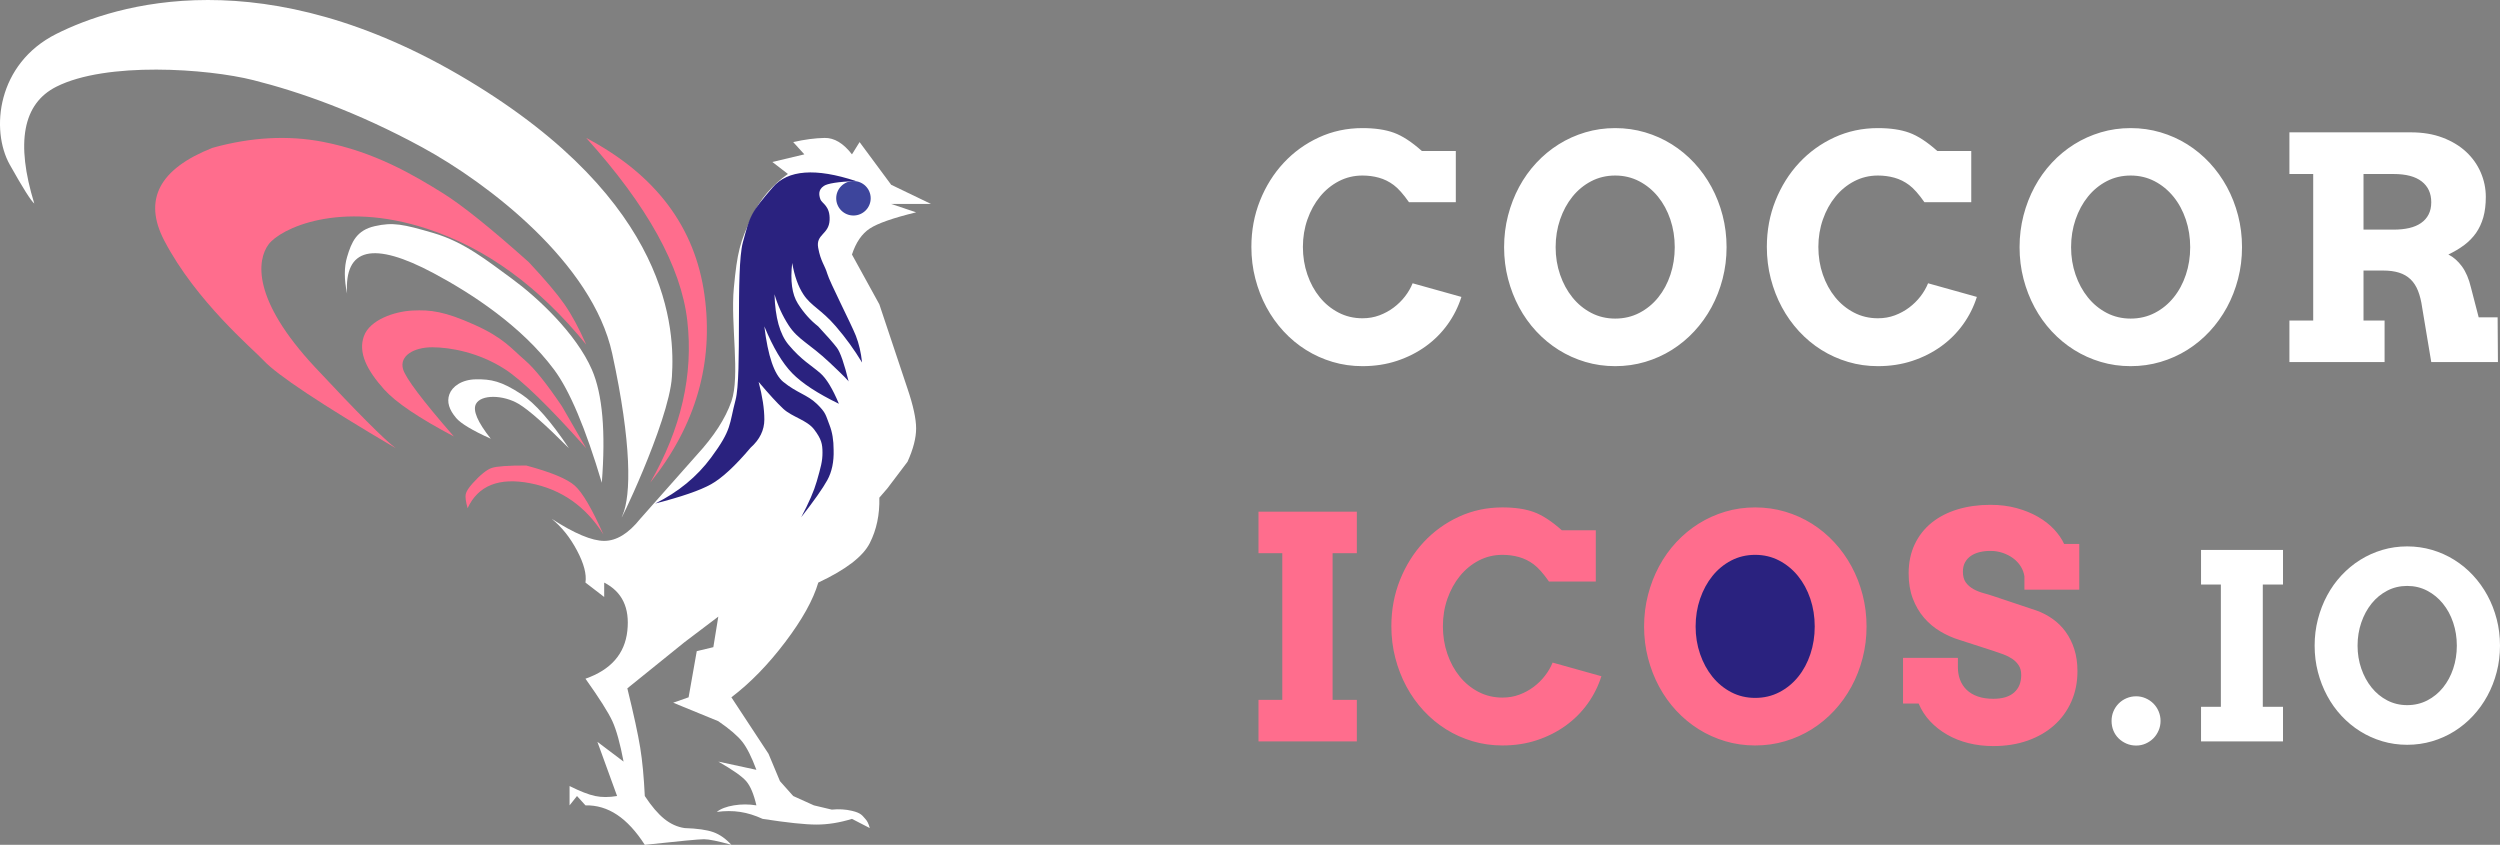 <?xml version="1.0" encoding="UTF-8"?>
<svg width="145px" height="49px" viewBox="0 0 145 49" version="1.1" xmlns="http://www.w3.org/2000/svg" xmlns:xlink="http://www.w3.org/1999/xlink">
    <rect x="0" y="0" width="145" height="49" fill="#808080" stroke="none"/>
    <!-- Generator: Sketch 48.1 (47250) - http://www.bohemiancoding.com/sketch -->
    <title>LOGO</title>
    <desc>Created with Sketch.</desc>
    <defs></defs>
    <g id="04A_CONTACTLISTER_01" stroke="none" stroke-width="1" fill="none" fill-rule="evenodd" transform="translate(-180, -26)">
        <g id="EXTREME">
            <g id="LOGO" transform="translate(180, 26)">
                <path d="M81.721,11.728 C81.393,11.259 81.097,10.926 80.833,10.73 C80.569,10.534 80.285,10.393 79.98,10.308 C79.676,10.223 79.356,10.181 79.022,10.181 C78.53,10.181 78.073,10.291 77.651,10.51 C77.229,10.73 76.865,11.029 76.557,11.407 C76.25,11.785 76.008,12.224 75.832,12.725 C75.656,13.226 75.568,13.758 75.568,14.32 C75.568,14.889 75.655,15.423 75.828,15.924 C76,16.425 76.239,16.863 76.544,17.238 C76.849,17.613 77.212,17.911 77.634,18.13 C78.056,18.35 78.519,18.46 79.022,18.46 C79.374,18.46 79.702,18.403 80.007,18.289 C80.312,18.174 80.588,18.023 80.837,17.836 C81.086,17.648 81.305,17.433 81.492,17.19 C81.68,16.947 81.826,16.693 81.932,16.43 L84.762,17.221 C84.58,17.795 84.313,18.327 83.962,18.816 C83.61,19.305 83.187,19.729 82.692,20.086 C82.197,20.443 81.64,20.725 81.022,20.93 C80.404,21.135 79.737,21.237 79.022,21.237 C78.419,21.237 77.842,21.155 77.291,20.991 C76.74,20.827 76.226,20.596 75.749,20.297 C75.271,19.998 74.837,19.638 74.448,19.216 C74.058,18.794 73.726,18.327 73.45,17.814 C73.175,17.301 72.961,16.75 72.809,16.162 C72.656,15.573 72.58,14.959 72.58,14.32 C72.58,13.365 72.747,12.47 73.081,11.635 C73.415,10.8 73.872,10.071 74.452,9.447 C75.032,8.823 75.713,8.331 76.496,7.97 C77.278,7.61 78.12,7.43 79.022,7.43 C79.743,7.43 80.35,7.519 80.842,7.698 C81.334,7.876 81.876,8.229 82.468,8.757 L84.437,8.757 L84.437,11.728 L81.721,11.728 Z M93.681,21.237 C93.077,21.237 92.5,21.155 91.949,20.991 C91.398,20.827 90.884,20.596 90.407,20.297 C89.929,19.998 89.496,19.639 89.106,19.22 C88.716,18.801 88.384,18.335 88.108,17.823 C87.833,17.31 87.619,16.761 87.467,16.175 C87.314,15.589 87.238,14.977 87.238,14.338 C87.238,13.699 87.314,13.085 87.467,12.497 C87.619,11.908 87.833,11.357 88.108,10.844 C88.384,10.332 88.716,9.866 89.106,9.447 C89.496,9.028 89.929,8.669 90.407,8.37 C90.884,8.071 91.398,7.84 91.949,7.676 C92.5,7.512 93.077,7.43 93.681,7.43 C94.284,7.43 94.863,7.512 95.417,7.676 C95.97,7.84 96.486,8.071 96.963,8.37 C97.441,8.669 97.875,9.028 98.264,9.447 C98.654,9.866 98.988,10.332 99.266,10.844 C99.544,11.357 99.76,11.908 99.912,12.497 C100.064,13.085 100.141,13.699 100.141,14.338 C100.141,14.971 100.064,15.582 99.912,16.17 C99.76,16.759 99.544,17.31 99.266,17.823 C98.988,18.335 98.654,18.801 98.264,19.22 C97.875,19.639 97.441,19.998 96.963,20.297 C96.486,20.596 95.97,20.827 95.417,20.991 C94.863,21.155 94.284,21.237 93.681,21.237 Z M93.681,18.478 C94.19,18.478 94.658,18.368 95.083,18.148 C95.507,17.928 95.872,17.629 96.177,17.251 C96.481,16.874 96.717,16.434 96.884,15.933 C97.051,15.432 97.135,14.9 97.135,14.338 C97.135,13.77 97.05,13.233 96.88,12.729 C96.71,12.226 96.471,11.785 96.164,11.407 C95.856,11.029 95.491,10.73 95.069,10.51 C94.647,10.291 94.185,10.181 93.681,10.181 C93.177,10.181 92.714,10.291 92.292,10.51 C91.87,10.73 91.507,11.029 91.202,11.407 C90.897,11.785 90.659,12.226 90.486,12.729 C90.313,13.233 90.227,13.77 90.227,14.338 C90.227,14.9 90.313,15.432 90.486,15.933 C90.659,16.434 90.897,16.874 91.202,17.251 C91.507,17.629 91.87,17.928 92.292,18.148 C92.714,18.368 93.177,18.478 93.681,18.478 Z M111.617,11.728 C111.289,11.259 110.993,10.926 110.729,10.73 C110.466,10.534 110.182,10.393 109.877,10.308 C109.572,10.223 109.253,10.181 108.919,10.181 C108.427,10.181 107.97,10.291 107.548,10.51 C107.126,10.73 106.761,11.029 106.454,11.407 C106.146,11.785 105.904,12.224 105.729,12.725 C105.553,13.226 105.465,13.758 105.465,14.32 C105.465,14.889 105.551,15.423 105.724,15.924 C105.897,16.425 106.136,16.863 106.44,17.238 C106.745,17.613 107.108,17.911 107.53,18.13 C107.952,18.35 108.415,18.46 108.919,18.46 C109.271,18.46 109.599,18.403 109.903,18.289 C110.208,18.174 110.485,18.023 110.734,17.836 C110.983,17.648 111.201,17.433 111.389,17.19 C111.576,16.947 111.723,16.693 111.828,16.43 L114.658,17.221 C114.477,17.795 114.21,18.327 113.858,18.816 C113.507,19.305 113.083,19.729 112.588,20.086 C112.093,20.443 111.537,20.725 110.918,20.93 C110.3,21.135 109.634,21.237 108.919,21.237 C108.315,21.237 107.738,21.155 107.188,20.991 C106.637,20.827 106.123,20.596 105.645,20.297 C105.167,19.998 104.734,19.638 104.344,19.216 C103.955,18.794 103.622,18.327 103.347,17.814 C103.071,17.301 102.857,16.75 102.705,16.162 C102.553,15.573 102.477,14.959 102.477,14.32 C102.477,13.365 102.644,12.47 102.978,11.635 C103.312,10.8 103.769,10.071 104.349,9.447 C104.929,8.823 105.61,8.331 106.392,7.97 C107.174,7.61 108.017,7.43 108.919,7.43 C109.64,7.43 110.246,7.519 110.738,7.698 C111.23,7.876 111.772,8.229 112.364,8.757 L114.333,8.757 L114.333,11.728 L111.617,11.728 Z M123.577,21.237 C122.974,21.237 122.396,21.155 121.846,20.991 C121.295,20.827 120.781,20.596 120.303,20.297 C119.826,19.998 119.392,19.639 119.002,19.22 C118.613,18.801 118.28,18.335 118.005,17.823 C117.729,17.31 117.516,16.761 117.363,16.175 C117.211,15.589 117.135,14.977 117.135,14.338 C117.135,13.699 117.211,13.085 117.363,12.497 C117.516,11.908 117.729,11.357 118.005,10.844 C118.28,10.332 118.613,9.866 119.002,9.447 C119.392,9.028 119.826,8.669 120.303,8.37 C120.781,8.071 121.295,7.84 121.846,7.676 C122.396,7.512 122.974,7.43 123.577,7.43 C124.181,7.43 124.759,7.512 125.313,7.676 C125.867,7.84 126.382,8.071 126.86,8.37 C127.337,8.669 127.771,9.028 128.161,9.447 C128.55,9.866 128.884,10.332 129.163,10.844 C129.441,11.357 129.656,11.908 129.809,12.497 C129.961,13.085 130.037,13.699 130.037,14.338 C130.037,14.971 129.961,15.582 129.809,16.17 C129.656,16.759 129.441,17.31 129.163,17.823 C128.884,18.335 128.55,18.801 128.161,19.22 C127.771,19.639 127.337,19.998 126.86,20.297 C126.382,20.596 125.867,20.827 125.313,20.991 C124.759,21.155 124.181,21.237 123.577,21.237 Z M123.577,18.478 C124.087,18.478 124.554,18.368 124.979,18.148 C125.404,17.928 125.769,17.629 126.073,17.251 C126.378,16.874 126.614,16.434 126.781,15.933 C126.948,15.432 127.031,14.9 127.031,14.338 C127.031,13.77 126.946,13.233 126.776,12.729 C126.606,12.226 126.368,11.785 126.06,11.407 C125.752,11.029 125.388,10.73 124.966,10.51 C124.544,10.291 124.081,10.181 123.577,10.181 C123.073,10.181 122.61,10.291 122.188,10.51 C121.767,10.73 121.403,11.029 121.099,11.407 C120.794,11.785 120.555,12.226 120.382,12.729 C120.209,13.233 120.123,13.77 120.123,14.338 C120.123,14.9 120.209,15.432 120.382,15.933 C120.555,16.434 120.794,16.874 121.099,17.251 C121.403,17.629 121.767,17.928 122.188,18.148 C122.61,18.368 123.073,18.478 123.577,18.478 Z M132.786,7.676 L139.835,7.676 C140.521,7.676 141.133,7.778 141.672,7.983 C142.211,8.188 142.665,8.462 143.034,8.805 C143.403,9.148 143.686,9.546 143.882,10 C144.079,10.455 144.177,10.928 144.177,11.42 C144.177,11.871 144.128,12.267 144.032,12.606 C143.935,12.946 143.794,13.248 143.61,13.512 C143.425,13.775 143.198,14.008 142.929,14.21 C142.659,14.413 142.352,14.596 142.006,14.76 C142.305,14.912 142.568,15.145 142.797,15.458 C143.025,15.772 143.198,16.178 143.315,16.676 L143.764,18.407 L144.862,18.407 L144.88,21 L141.013,21 L140.485,17.836 C140.433,17.461 140.352,17.137 140.244,16.865 C140.135,16.592 139.99,16.37 139.809,16.197 C139.627,16.024 139.406,15.896 139.145,15.814 C138.884,15.732 138.575,15.691 138.218,15.691 L137.084,15.691 L137.084,18.592 L138.306,18.592 L138.306,21 L132.786,21 L132.786,18.592 L134.166,18.592 L134.166,10.093 L132.786,10.093 L132.786,7.676 Z M137.084,10.093 L137.084,13.318 L138.833,13.318 C139.167,13.318 139.467,13.288 139.734,13.226 C140,13.165 140.229,13.068 140.419,12.936 C140.61,12.804 140.756,12.639 140.859,12.439 C140.961,12.24 141.013,12.003 141.013,11.728 C141.013,11.212 140.828,10.811 140.459,10.523 C140.09,10.236 139.548,10.093 138.833,10.093 L137.084,10.093 Z M122.471,41.813 C122.471,41.618 122.506,41.435 122.577,41.264 C122.648,41.093 122.748,40.942 122.877,40.81 C123.007,40.678 123.159,40.574 123.335,40.499 C123.511,40.423 123.699,40.385 123.899,40.385 C124.089,40.385 124.271,40.423 124.445,40.499 C124.618,40.574 124.769,40.677 124.899,40.806 C125.028,40.936 125.129,41.088 125.203,41.264 C125.276,41.44 125.312,41.623 125.312,41.813 C125.312,42.009 125.275,42.194 125.199,42.37 C125.123,42.546 125.022,42.697 124.895,42.824 C124.768,42.951 124.619,43.052 124.448,43.128 C124.277,43.204 124.094,43.242 123.899,43.242 C123.694,43.242 123.505,43.204 123.331,43.128 C123.158,43.052 123.007,42.951 122.877,42.824 C122.748,42.697 122.648,42.547 122.577,42.374 C122.506,42.2 122.471,42.014 122.471,41.813 Z M127.66,31.896 L132.414,31.896 L132.414,33.903 L131.242,33.903 L131.242,40.993 L132.414,40.993 L132.414,43 L127.66,43 L127.66,40.993 L128.81,40.993 L128.81,33.903 L127.66,33.903 L127.66,31.896 Z M139.617,43.198 C139.114,43.198 138.633,43.129 138.174,42.993 C137.715,42.856 137.287,42.663 136.889,42.414 C136.491,42.165 136.13,41.866 135.805,41.517 C135.48,41.168 135.203,40.78 134.974,40.352 C134.744,39.925 134.566,39.467 134.439,38.979 C134.312,38.491 134.249,37.98 134.249,37.448 C134.249,36.916 134.312,36.405 134.439,35.914 C134.566,35.423 134.744,34.964 134.974,34.537 C135.203,34.11 135.48,33.721 135.805,33.372 C136.13,33.023 136.491,32.724 136.889,32.475 C137.287,32.226 137.715,32.033 138.174,31.896 C138.633,31.76 139.114,31.691 139.617,31.691 C140.12,31.691 140.602,31.76 141.064,31.896 C141.525,32.033 141.955,32.226 142.353,32.475 C142.751,32.724 143.112,33.023 143.437,33.372 C143.761,33.721 144.04,34.11 144.272,34.537 C144.504,34.964 144.683,35.423 144.81,35.914 C144.937,36.405 145,36.916 145,37.448 C145,37.976 144.937,38.485 144.81,38.975 C144.683,39.466 144.504,39.925 144.272,40.352 C144.04,40.78 143.761,41.168 143.437,41.517 C143.112,41.866 142.751,42.165 142.353,42.414 C141.955,42.663 141.525,42.856 141.064,42.993 C140.602,43.129 140.12,43.198 139.617,43.198 Z M139.617,40.898 C140.042,40.898 140.431,40.806 140.785,40.623 C141.139,40.44 141.443,40.191 141.697,39.876 C141.951,39.561 142.148,39.195 142.287,38.778 C142.426,38.36 142.496,37.917 142.496,37.448 C142.496,36.975 142.425,36.528 142.283,36.108 C142.142,35.688 141.943,35.321 141.686,35.006 C141.43,34.691 141.126,34.442 140.774,34.259 C140.423,34.075 140.037,33.984 139.617,33.984 C139.197,33.984 138.812,34.075 138.46,34.259 C138.108,34.442 137.806,34.691 137.552,35.006 C137.298,35.321 137.099,35.688 136.955,36.108 C136.811,36.528 136.739,36.975 136.739,37.448 C136.739,37.917 136.811,38.36 136.955,38.778 C137.099,39.195 137.298,39.561 137.552,39.876 C137.806,40.191 138.108,40.44 138.46,40.623 C138.812,40.806 139.197,40.898 139.617,40.898 Z" id="COCOR-ICOS.IO" fill="#FFFFFF"></path>
                <path d="M72.993,29.676 L78.697,29.676 L78.697,32.084 L77.291,32.084 L77.291,40.592 L78.697,40.592 L78.697,43 L72.993,43 L72.993,40.592 L74.373,40.592 L74.373,32.084 L72.993,32.084 L72.993,29.676 Z M89.84,33.728 C89.512,33.259 89.216,32.926 88.952,32.73 C88.688,32.534 88.404,32.393 88.1,32.308 C87.795,32.223 87.476,32.181 87.142,32.181 C86.649,32.181 86.192,32.291 85.771,32.51 C85.349,32.73 84.984,33.029 84.676,33.407 C84.369,33.785 84.127,34.224 83.951,34.725 C83.775,35.226 83.688,35.758 83.688,36.32 C83.688,36.889 83.774,37.423 83.947,37.924 C84.12,38.425 84.358,38.863 84.663,39.238 C84.968,39.613 85.331,39.911 85.753,40.13 C86.175,40.35 86.638,40.46 87.142,40.46 C87.493,40.46 87.821,40.403 88.126,40.289 C88.431,40.174 88.708,40.023 88.957,39.836 C89.206,39.648 89.424,39.433 89.611,39.19 C89.799,38.947 89.945,38.693 90.051,38.43 L92.881,39.221 C92.699,39.795 92.433,40.327 92.081,40.816 C91.729,41.305 91.306,41.729 90.811,42.086 C90.316,42.443 89.759,42.725 89.141,42.93 C88.523,43.135 87.856,43.237 87.142,43.237 C86.538,43.237 85.961,43.155 85.41,42.991 C84.859,42.827 84.345,42.596 83.868,42.297 C83.39,41.998 82.957,41.638 82.567,41.216 C82.177,40.794 81.845,40.327 81.569,39.814 C81.294,39.301 81.08,38.75 80.928,38.162 C80.775,37.573 80.699,36.959 80.699,36.32 C80.699,35.365 80.866,34.47 81.2,33.635 C81.534,32.8 81.991,32.071 82.571,31.447 C83.151,30.823 83.833,30.331 84.615,29.97 C85.397,29.61 86.239,29.43 87.142,29.43 C87.862,29.43 88.469,29.519 88.961,29.698 C89.453,29.876 89.995,30.229 90.587,30.757 L92.556,30.757 L92.556,33.728 L89.84,33.728 Z M101.8,43.237 C101.196,43.237 100.619,43.155 100.068,42.991 C99.518,42.827 99.003,42.596 98.526,42.297 C98.048,41.998 97.615,41.639 97.225,41.22 C96.835,40.801 96.503,40.335 96.228,39.823 C95.952,39.31 95.738,38.761 95.586,38.175 C95.434,37.589 95.357,36.977 95.357,36.338 C95.357,35.699 95.434,35.085 95.586,34.497 C95.738,33.908 95.952,33.357 96.228,32.844 C96.503,32.332 96.835,31.866 97.225,31.447 C97.615,31.028 98.048,30.669 98.526,30.37 C99.003,30.071 99.518,29.84 100.068,29.676 C100.619,29.512 101.196,29.43 101.8,29.43 C102.403,29.43 102.982,29.512 103.536,29.676 C104.089,29.84 104.605,30.071 105.083,30.37 C105.56,30.669 105.994,31.028 106.383,31.447 C106.773,31.866 107.107,32.332 107.385,32.844 C107.664,33.357 107.879,33.908 108.031,34.497 C108.184,35.085 108.26,35.699 108.26,36.338 C108.26,36.971 108.184,37.582 108.031,38.17 C107.879,38.759 107.664,39.31 107.385,39.823 C107.107,40.335 106.773,40.801 106.383,41.22 C105.994,41.639 105.56,41.998 105.083,42.297 C104.605,42.596 104.089,42.827 103.536,42.991 C102.982,43.155 102.403,43.237 101.8,43.237 Z M117.416,33.429 C117.387,33.224 117.315,33.03 117.201,32.849 C117.086,32.667 116.94,32.51 116.761,32.378 C116.583,32.247 116.38,32.143 116.155,32.066 C115.929,31.99 115.693,31.952 115.447,31.952 C115.225,31.952 115.017,31.976 114.823,32.022 C114.63,32.069 114.461,32.141 114.318,32.238 C114.174,32.334 114.06,32.459 113.975,32.611 C113.89,32.764 113.848,32.945 113.848,33.156 C113.848,33.42 113.905,33.629 114.019,33.785 C114.133,33.94 114.28,34.067 114.458,34.167 C114.637,34.267 114.835,34.346 115.052,34.404 C115.269,34.463 115.479,34.527 115.685,34.598 L118.102,35.406 C118.436,35.523 118.749,35.685 119.042,35.89 C119.335,36.095 119.588,36.344 119.802,36.637 C120.016,36.93 120.185,37.267 120.308,37.647 C120.431,38.028 120.492,38.456 120.492,38.931 C120.492,39.575 120.374,40.164 120.136,40.697 C119.899,41.23 119.566,41.687 119.139,42.068 C118.711,42.449 118.198,42.745 117.601,42.956 C117.003,43.167 116.341,43.272 115.614,43.272 C115.104,43.272 114.623,43.215 114.168,43.101 C113.714,42.987 113.3,42.821 112.925,42.604 C112.55,42.388 112.222,42.128 111.94,41.827 C111.659,41.525 111.439,41.184 111.281,40.803 L110.376,40.803 L110.376,38.157 L113.558,38.157 L113.558,38.702 C113.558,38.966 113.6,39.209 113.685,39.432 C113.77,39.654 113.897,39.848 114.067,40.012 C114.237,40.176 114.451,40.303 114.709,40.394 C114.967,40.485 115.269,40.53 115.614,40.53 C116.142,40.53 116.543,40.409 116.818,40.166 C117.094,39.922 117.231,39.584 117.231,39.15 C117.231,38.928 117.183,38.742 117.086,38.592 C116.99,38.443 116.865,38.317 116.713,38.214 C116.561,38.112 116.391,38.025 116.203,37.955 C116.016,37.885 115.831,37.82 115.649,37.762 L113.637,37.111 C113.256,36.994 112.888,36.83 112.534,36.619 C112.179,36.408 111.866,36.145 111.593,35.828 C111.321,35.512 111.104,35.141 110.943,34.716 C110.782,34.292 110.701,33.807 110.701,33.262 C110.701,32.629 110.818,32.065 111.053,31.57 C111.287,31.075 111.615,30.657 112.037,30.317 C112.459,29.978 112.96,29.72 113.54,29.544 C114.12,29.368 114.756,29.28 115.447,29.28 C115.992,29.28 116.496,29.343 116.959,29.469 C117.422,29.595 117.836,29.764 118.203,29.975 C118.569,30.186 118.879,30.427 119.134,30.7 C119.389,30.972 119.584,31.255 119.719,31.548 L120.598,31.548 L120.598,34.202 L117.416,34.202 L117.416,33.429 Z" id="Combined-Shape" fill="#FF6D8D"></path>
                <path d="M101.8,40.478 C102.31,40.478 102.777,40.368 103.202,40.148 C103.626,39.928 103.991,39.629 104.296,39.251 C104.601,38.874 104.836,38.434 105.003,37.933 C105.17,37.432 105.254,36.9 105.254,36.338 C105.254,35.77 105.169,35.233 104.999,34.729 C104.829,34.226 104.59,33.785 104.283,33.407 C103.975,33.029 103.61,32.73 103.188,32.51 C102.767,32.291 102.304,32.181 101.8,32.181 C101.296,32.181 100.833,32.291 100.411,32.51 C99.989,32.73 99.626,33.029 99.321,33.407 C99.017,33.785 98.778,34.226 98.605,34.729 C98.432,35.233 98.346,35.77 98.346,36.338 C98.346,36.9 98.432,37.432 98.605,37.933 C98.778,38.434 99.017,38.874 99.321,39.251 C99.626,39.629 99.989,39.928 100.411,40.148 C100.833,40.368 101.296,40.478 101.8,40.478 Z" id="Path" fill="#2A227F"></path>
                <g id="Group">
                    <path d="M34,19.987 C31.278,16.635 28.208,14.397 24.788,13.273 C19.658,11.586 16.245,13.273 15.576,14.176 C14.908,15.078 14.589,17.356 18.281,21.309 C20.742,23.944 22.301,25.508 22.959,26 C18.618,23.442 16.061,21.744 15.288,20.906 C14.714,20.284 11.359,17.475 9.521,13.941 C8.296,11.585 9.231,9.796 12.325,8.574 C14.562,7.953 16.691,7.836 18.711,8.223 C21.741,8.805 24.009,10.165 25.667,11.192 C26.772,11.876 28.44,13.213 30.67,15.205 C31.625,16.226 32.314,17.04 32.736,17.646 C33.158,18.252 33.58,19.033 34,19.987 Z" id="Path-4" fill="#FF6D8D"></path>
                    <path d="M34,26 C31.846,23.577 30.27,22.046 29.272,21.405 C27.775,20.444 26.126,20.142 25.067,20.142 C24.009,20.142 23.159,20.633 23.375,21.405 C23.52,21.92 24.502,23.223 26.323,25.315 C24.302,24.247 22.956,23.34 22.285,22.592 C21.278,21.47 20.763,20.45 21.106,19.498 C21.448,18.545 22.89,18.06 23.932,18.011 C24.974,17.961 25.782,18.059 27.5,18.828 C29.218,19.596 29.651,20.211 30.462,20.907 C31.002,21.371 31.714,22.26 32.598,23.573 L34,26 Z" id="Path-7" fill="#FF6D8D"></path>
                    <path d="M27.418,28.027 C27.866,27.532 28.235,27.236 28.527,27.139 C28.818,27.043 29.484,26.997 30.525,27 C31.961,27.386 32.9,27.776 33.341,28.17 C33.782,28.565 34.335,29.508 35,31 C33.976,29.369 32.56,28.378 30.751,28.027 C28.942,27.677 27.732,28.159 27.121,29.476 C27.015,29.095 26.979,28.825 27.012,28.664 C27.045,28.504 27.18,28.291 27.418,28.027 Z" id="Path-9" fill="#FF6D8D"></path>
                    <path d="M37.709,28 C39.506,24.869 40.224,21.736 39.863,18.601 C39.503,15.466 37.548,11.932 34,8 C38.028,10.127 40.314,13.164 40.86,17.109 C41.406,21.055 40.355,24.685 37.709,28 Z" id="Path-10" fill="#FF6D8D"></path>
                    <path d="M1.989,11.806 C0.902,8.27 1.327,6.011 3.262,5.032 C6.165,3.562 12.032,3.977 14.693,4.648 C17.353,5.319 20.68,6.474 24.485,8.543 C28.29,10.611 34.363,15.247 35.507,20.503 C36.651,25.76 36.604,28.729 36.113,29.867 C35.622,31.005 38.8,24.53 38.971,21.855 C39.141,19.179 38.956,11.744 27.137,4.648 C15.318,-2.447 6.699,0.242 3.262,1.969 C-0.175,3.697 -0.561,7.538 0.568,9.553 C1.321,10.896 1.795,11.647 1.989,11.806 Z" id="Path-3" fill="#FFFFFF"></path>
                    <path d="M21.738,13.117 C22.79,12.88 23.367,12.997 25.148,13.519 C26.93,14.042 28.258,15.119 29.7,16.172 C31.142,17.226 33.417,19.332 34.334,21.449 C34.946,22.861 35.136,25.044 34.905,28 C33.963,24.842 33.042,22.658 32.144,21.449 C30.239,18.886 27.308,16.997 25.148,15.844 C21.641,13.974 19.968,14.369 20.13,17.032 C19.957,16.2 19.957,15.492 20.13,14.908 C20.39,14.031 20.686,13.354 21.738,13.117 Z" id="Path-6" fill="#FFFFFF"></path>
                    <path d="M26.46,24.247 C26.052,23.767 25.902,23.315 26.064,22.869 C26.226,22.422 26.775,22.012 27.605,22.001 C28.481,21.989 29.074,22.098 30.246,22.869 C31.028,23.383 31.946,24.426 33,26 C31.639,24.634 30.669,23.777 30.089,23.43 C29.189,22.892 27.897,22.869 27.605,23.43 C27.41,23.804 27.697,24.476 28.465,25.447 C27.4,24.967 26.732,24.566 26.46,24.247 Z" id="Path-8" fill="#FFFFFF"></path>
                    <path d="M40.412,26.389 C41.404,25.313 42.073,24.279 42.42,23.286 C42.94,21.797 42.366,18.802 42.562,16.712 C42.758,14.622 42.919,14.022 43.62,12.541 C44.088,11.554 44.781,10.736 45.699,10.089 L44.796,9.395 L46.652,8.953 L46.006,8.241 C46.66,8.091 47.268,8.011 47.827,8 C48.387,7.989 48.916,8.307 49.414,8.953 L49.856,8.241 L51.688,10.717 L54,11.83 L51.688,11.83 L53.135,12.315 C51.802,12.64 50.906,12.954 50.447,13.255 C49.989,13.557 49.644,14.059 49.414,14.763 L51.002,17.652 L52.637,22.547 C52.969,23.526 53.135,24.294 53.135,24.848 C53.135,25.403 52.969,26.047 52.637,26.78 L51.469,28.324 L51.002,28.864 C51.026,29.846 50.842,30.725 50.447,31.501 C50.053,32.278 49.058,33.041 47.46,33.79 C47.169,34.788 46.529,35.939 45.54,37.244 C44.551,38.55 43.511,39.616 42.42,40.444 L44.574,43.72 L45.237,45.306 L46.006,46.169 L47.206,46.711 L48.244,46.958 C48.651,46.917 49.041,46.94 49.414,47.028 C49.973,47.16 50.019,47.321 50.187,47.495 C50.299,47.611 50.385,47.788 50.447,48.028 L49.414,47.495 C48.702,47.715 48.016,47.825 47.357,47.825 C46.698,47.825 45.657,47.715 44.234,47.495 C43.788,47.29 43.352,47.155 42.928,47.091 C42.504,47.027 42.052,47.027 41.573,47.091 C41.8,46.909 42.13,46.782 42.562,46.711 C42.994,46.639 43.43,46.639 43.871,46.711 C43.718,46.053 43.521,45.585 43.278,45.306 C43.035,45.027 42.496,44.649 41.662,44.173 L43.871,44.65 C43.595,43.909 43.324,43.368 43.057,43.027 C42.79,42.686 42.325,42.286 41.662,41.829 L39.045,40.757 L39.939,40.444 L40.412,37.767 L41.374,37.536 L41.662,35.764 L39.706,37.244 L36.386,39.924 C36.758,41.442 37.007,42.588 37.132,43.363 C37.258,44.137 37.346,45.073 37.398,46.169 C37.786,46.758 38.163,47.2 38.529,47.495 C38.895,47.79 39.288,47.967 39.706,48.028 C40.442,48.052 40.998,48.131 41.374,48.265 C41.749,48.4 42.098,48.645 42.42,49 C41.645,48.784 41.115,48.675 40.83,48.675 C40.545,48.675 39.401,48.784 37.398,49 C36.896,48.218 36.36,47.637 35.791,47.258 C35.222,46.879 34.611,46.697 33.957,46.711 L33.466,46.169 L33.035,46.711 L33.035,45.59 C33.649,45.897 34.144,46.09 34.52,46.169 C34.897,46.248 35.32,46.248 35.791,46.169 L34.649,43.027 L36.167,44.173 C35.967,43.118 35.751,42.336 35.518,41.829 C35.284,41.321 34.764,40.5 33.957,39.365 C35.43,38.85 36.24,37.925 36.386,36.59 C36.532,35.255 36.084,34.321 35.043,33.79 L35.043,34.625 L33.957,33.79 C34.03,33.306 33.867,32.686 33.466,31.929 C33.065,31.172 32.576,30.56 32,30.093 C33.318,30.945 34.333,31.371 35.043,31.371 C35.754,31.371 36.45,30.945 37.132,30.093 L40.412,26.389 Z" id="Path-11" fill="#FFFFFF"></path>
                    <path d="M41.241,26.544 C42.472,24.881 42.28,24.632 42.662,23.197 C43.044,21.761 42.662,15.623 43.085,14.063 C43.509,12.502 43.513,12.38 44.822,10.862 C45.695,9.85 47.3,9.729 49.637,10.499 C48.618,10.542 47.999,10.638 47.781,10.786 C47.454,11.007 47.492,11.3 47.58,11.555 C47.668,11.809 48.154,11.928 48.117,12.767 C48.08,13.606 47.312,13.575 47.454,14.368 C47.596,15.162 47.846,15.398 47.982,15.874 C48.117,16.351 49.365,18.781 49.637,19.468 C49.818,19.926 49.939,20.446 50,21.027 C49.556,20.291 49.05,19.592 48.48,18.93 C47.626,17.938 47.043,17.758 46.593,17.068 C46.292,16.608 46.078,16.002 45.948,15.252 C45.829,16.284 45.937,17.067 46.272,17.601 C46.607,18.135 47.001,18.578 47.454,18.93 C47.983,19.497 48.346,19.911 48.542,20.171 C48.739,20.432 48.967,21.091 49.227,22.15 C49.273,22.142 48.903,21.767 48.117,21.027 C46.938,19.917 46.277,19.697 45.74,18.866 C45.382,18.312 45.109,17.712 44.921,17.068 C44.96,18.419 45.233,19.396 45.74,20 C46.501,20.905 47.048,21.179 47.58,21.646 C47.935,21.958 48.293,22.549 48.656,23.419 C47.422,22.821 46.519,22.23 45.948,21.646 C45.377,21.062 44.839,20.157 44.332,18.93 C44.54,20.65 44.906,21.723 45.431,22.15 C46.219,22.791 46.824,22.893 47.371,23.419 C47.918,23.946 47.884,24.072 48.117,24.666 C48.272,25.061 48.35,25.536 48.35,26.09 C48.372,26.781 48.249,27.368 47.982,27.851 C47.714,28.335 47.21,29.051 46.469,30 C46.913,29.167 47.214,28.474 47.371,27.921 C47.607,27.092 47.704,26.763 47.704,26.256 C47.704,25.75 47.644,25.473 47.228,24.918 C46.812,24.362 45.948,24.191 45.431,23.711 C45.087,23.392 44.61,22.871 44,22.15 C44.221,22.985 44.332,23.712 44.332,24.329 C44.332,24.947 44.066,25.492 43.535,25.966 C42.64,27.026 41.875,27.733 41.241,28.087 C40.606,28.442 39.526,28.814 38,29.205 C39.34,28.54 40.42,27.653 41.241,26.544 Z" id="Path-12" fill="#2A227F"></path>
                    <circle id="Oval" fill="#3D459C" cx="49.5" cy="11.5" r="1"></circle>
                </g>
            </g>
        </g>
    </g>
</svg>